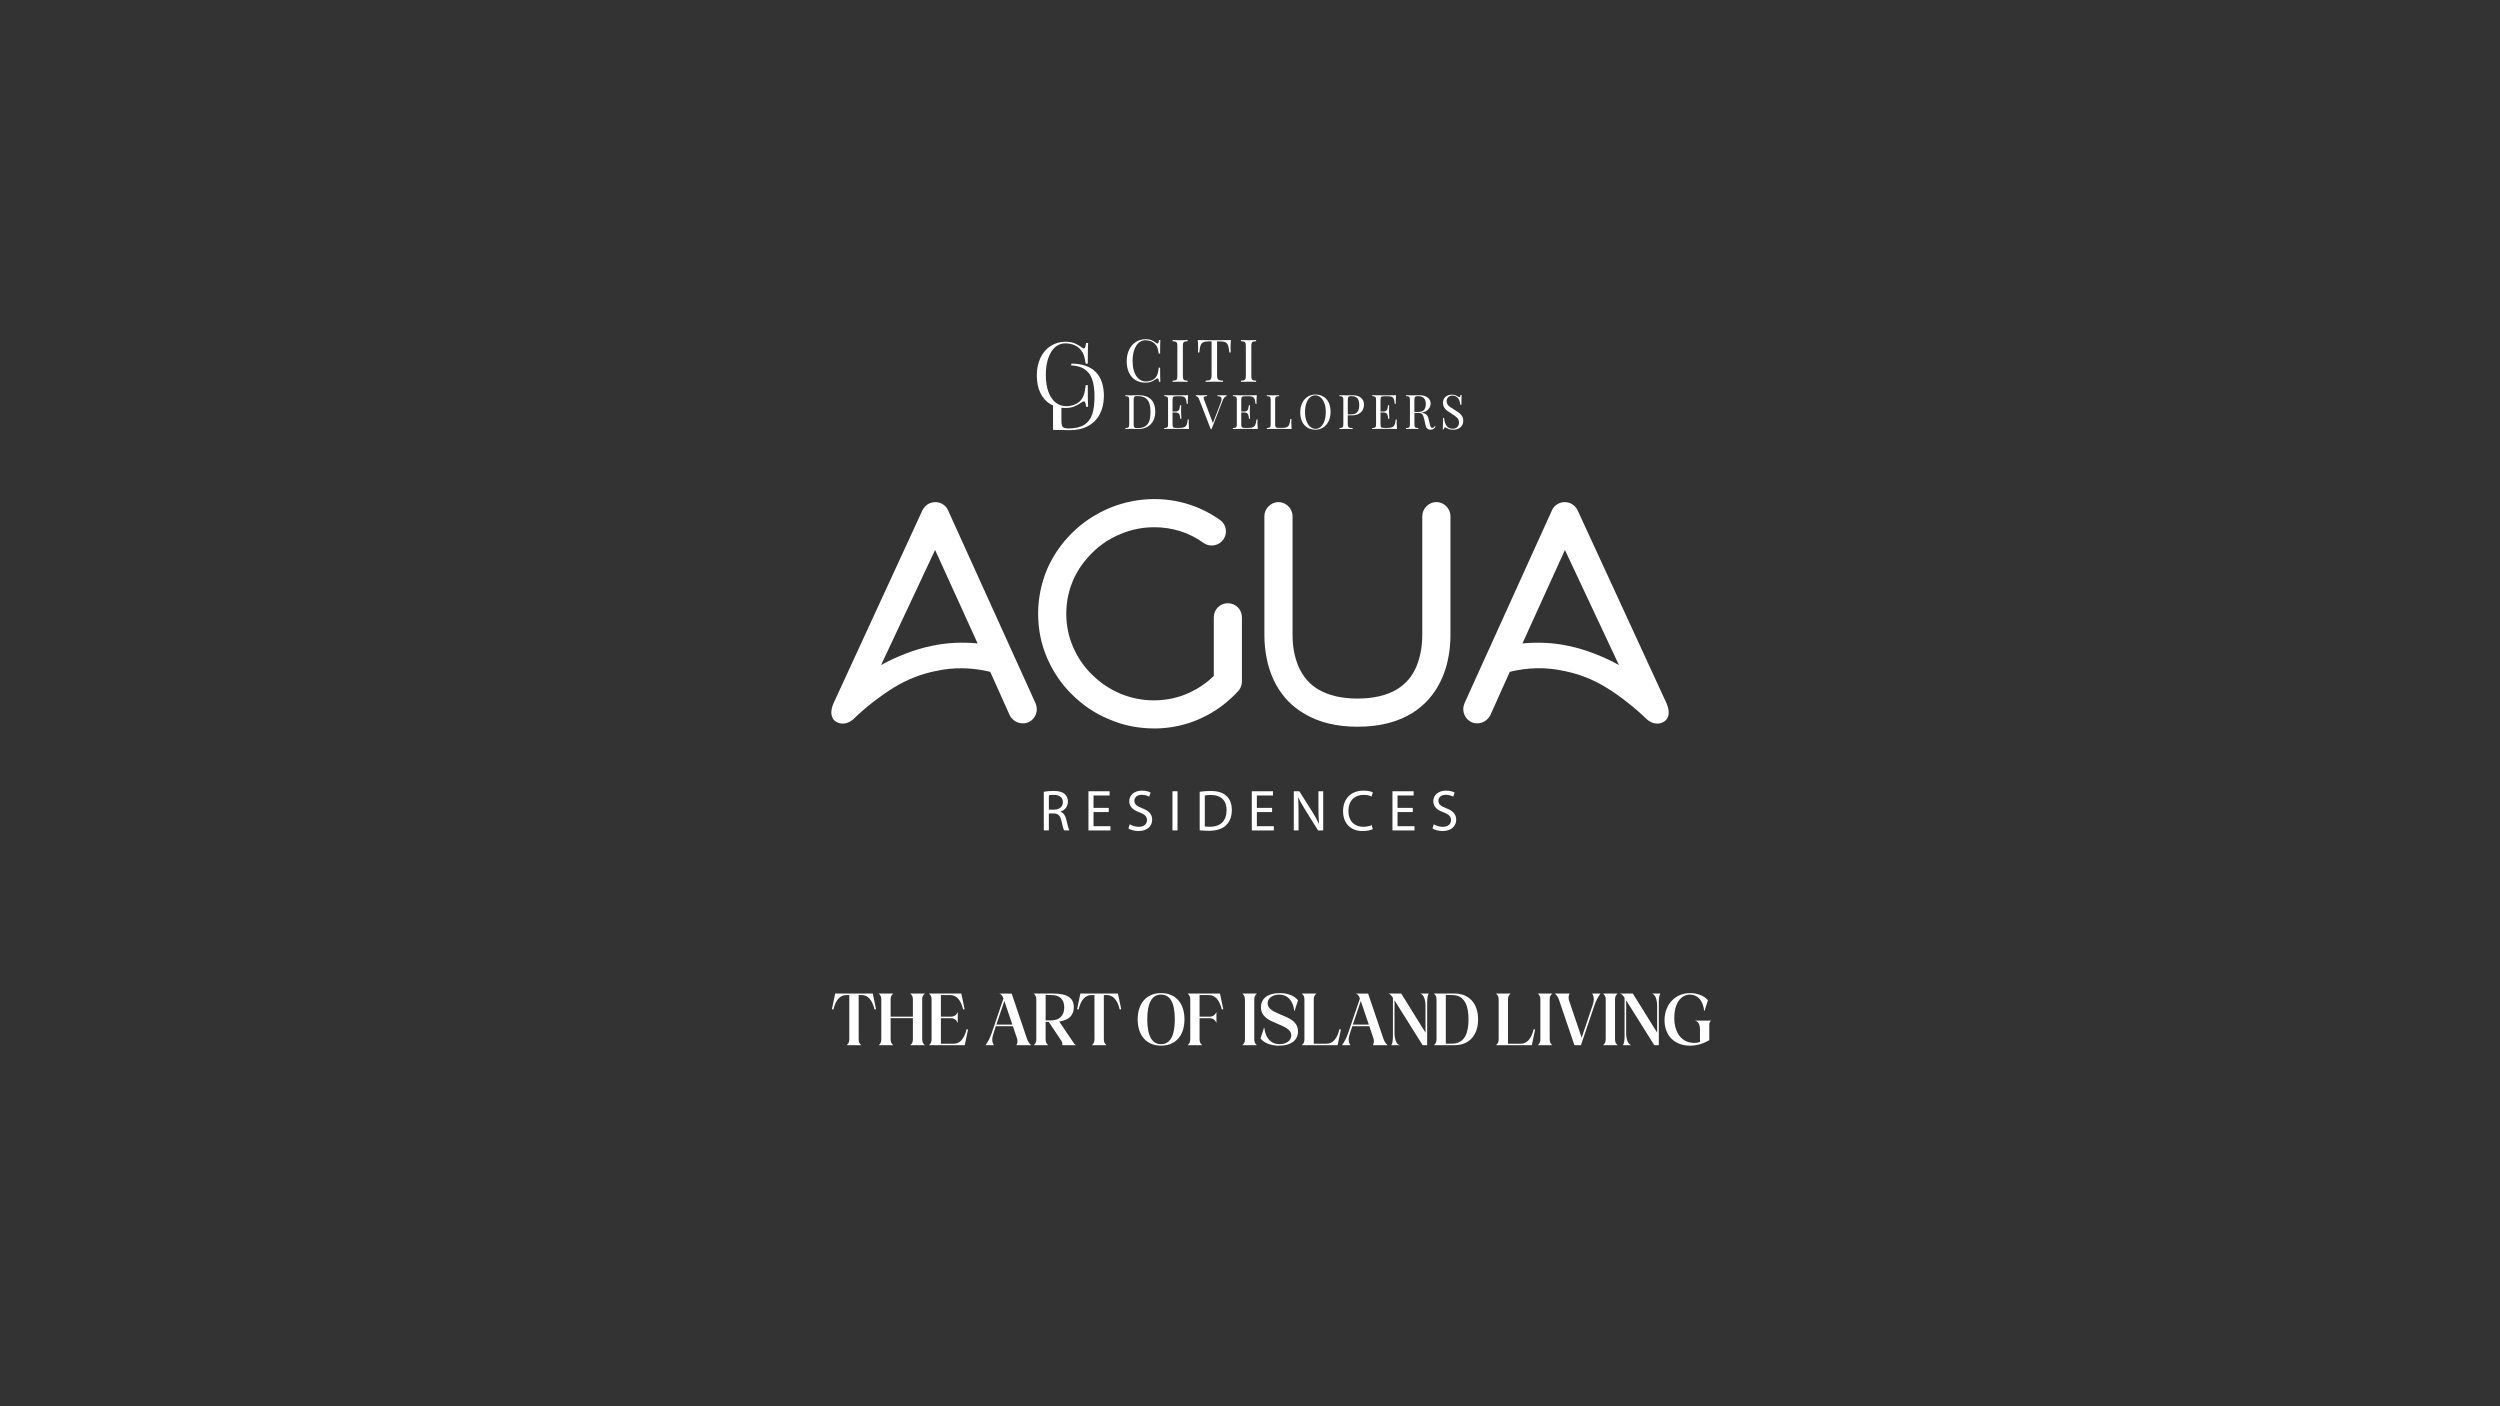 <?xml version="1.0" encoding="UTF-8"?>
<svg id="Layer_1" xmlns="http://www.w3.org/2000/svg" version="1.1" viewBox="0 0 1152 648">
  <rect x="0" y="0" width="1152" height="648" fill="#333333" stroke="none"/>
  <!-- Generator: Adobe Illustrator 30.0.0, SVG Export Plug-In . SVG Version: 2.1.1 Build 123)  -->
  <defs>
    <style>
      .st0 {
        fill: #fff;
      }
    </style>
  </defs>
  <g>
    <path class="st0" d="M402.17,457.83l1.51,7.22-.69.13c-1.08-4.44-3.07-6.66-6-6.66h-1.32v20.36c0,1.24.32,1.98,1.16,2.7v.05h-6.64v-.05c.82-.71,1.16-1.45,1.16-2.7v-20.36h-1.32c-2.94,0-4.92,2.22-6,6.66l-.69-.13,1.51-7.22h17.32Z"/>
    <path class="st0" d="M404.95,457.88v-.05h6.61v.05c-.82.71-1.16,1.45-1.16,2.67v7.93h10.26v-7.93c0-1.22-.34-1.96-1.16-2.67v-.05h6.61v.05c-.82.71-1.16,1.45-1.16,2.67v18.33c0,1.24.34,1.98,1.16,2.7v.05h-6.61v-.05c.82-.71,1.16-1.45,1.16-2.7v-9.71h-10.26v9.71c0,1.24.34,1.98,1.16,2.7v.05h-6.61v-.05c.82-.71,1.16-1.45,1.16-2.7v-18.33c0-1.22-.34-1.96-1.16-2.67Z"/>
    <path class="st0" d="M429.28,460.55c0-1.22-.34-1.96-1.16-2.67v-.05h14.86l1.51,7.22-.66.13c-1.11-4.44-3.07-6.66-6-6.66h-4.26v9.97h4.47c1.61,0,2.72-.74,3.25-2.14h.05v4.97h-.05c-.53-1.4-1.64-2.14-3.25-2.14h-4.47v11.77h5.84c2.94,0,4.89-2.22,6-6.69l.66.16-1.51,7.22h-16.45v-.05c.82-.71,1.16-1.45,1.16-2.7v-18.33Z"/>
    <path class="st0" d="M458.9,472.85l-1.08,3.31c-.63,1.9-.98,3.73.16,5.42v.05h-3.81v-.05c1.19-1.69,1.98-3.12,2.86-5.71l5.37-15.79c-.4-.95-.79-1.9-1.88-2.19v-.05h5.66l7.03,20.76c.32.93.93,2.14,1.9,2.99v.05h-6.74v-.05c.45-.53.63-2.06.32-2.96l-1.96-5.76h-7.83ZM459.14,472.13h7.35l-3.68-10.87-3.68,10.87Z"/>
    <path class="st0" d="M476.38,457.88v-.05h9.04c6.35,0,9.39,2.04,9.39,6.29,0,3.75-2.35,6.03-6.72,6.61l6.82,10.08c.32.45.56.69.87.77v.05h-6.32v-.05c.21-.71-.05-1.48-.5-2.14l-5.69-8.54h-1.45v8.01c0,1.22.34,1.98,1.16,2.67v.05h-6.61v-.05c.82-.71,1.16-1.45,1.16-2.7v-18.33c0-1.22-.34-1.96-1.16-2.67ZM481.83,470.2h2.49c3.86,0,6.08-2.19,6.08-5.98s-2.14-5.71-6.08-5.71h-2.49v11.69Z"/>
    <path class="st0" d="M515.15,457.83l1.51,7.22-.69.13c-1.08-4.44-3.07-6.66-6-6.66h-1.32v20.36c0,1.24.32,1.98,1.16,2.7v.05h-6.64v-.05c.82-.71,1.16-1.45,1.16-2.7v-20.36h-1.32c-2.94,0-4.92,2.22-6,6.66l-.69-.13,1.51-7.22h17.32Z"/>
    <path class="st0" d="M535.01,457.62c6.69,0,10.79,4.6,10.79,12.11s-4.12,12.11-10.79,12.11-10.76-4.68-10.76-12.11,4.1-12.11,10.76-12.11ZM535.01,481.15c4.2,0,6.35-3.83,6.35-11.42s-2.14-11.42-6.35-11.42-6.35,3.86-6.35,11.42,2.19,11.42,6.35,11.42Z"/>
    <path class="st0" d="M548.47,460.55c0-1.22-.34-1.96-1.16-2.67v-.05h14.86l1.51,7.22-.66.13c-1.11-4.44-3.07-6.66-6-6.66h-4.26v9.97h4.47c1.61,0,2.72-.74,3.25-2.14h.05v4.97h-.05c-.53-1.4-1.64-2.14-3.25-2.14h-4.47v9.71c0,1.24.34,1.98,1.16,2.7v.05h-6.61v-.05c.82-.71,1.16-1.45,1.16-2.7v-18.33Z"/>
    <path class="st0" d="M572.51,457.88v-.05h6.61v.05c-.82.71-1.16,1.45-1.16,2.67v18.33c0,1.24.34,1.98,1.16,2.7v.05h-6.61v-.05c.82-.71,1.16-1.45,1.16-2.7v-18.33c0-1.22-.34-1.96-1.16-2.67Z"/>
    <path class="st0" d="M589.67,457.62c3.73,0,6.82,1.22,8.46,3.33l-1.59,4.87h-.16c-.5-4.76-3.07-7.51-6.93-7.51-3.09,0-5.32,1.69-5.32,3.99,0,2.8,3.17,4.05,7.11,5.69,3.04,1.27,6.88,2.91,6.88,7.3,0,4.07-3.28,6.56-8.73,6.56-3.78,0-6.88-1.22-8.54-3.33l1.59-4.87h.16c.53,4.76,3.12,7.51,7.03,7.51,3.15,0,5.39-1.69,5.39-4.02,0-2.8-3.17-4.05-6.95-5.63-3.2-1.32-7.03-2.99-7.03-7.38,0-4.05,3.25-6.5,8.62-6.5Z"/>
    <path class="st0" d="M599.93,457.88v-.05h6.61v.05c-.82.71-1.16,1.45-1.16,2.67v20.39h5.84c2.94,0,4.89-2.22,6-6.69l.66.16-1.51,7.22h-16.45v-.05c.82-.71,1.16-1.45,1.16-2.7v-18.33c0-1.22-.34-1.96-1.16-2.67Z"/>
    <path class="st0" d="M623.15,472.85l-1.08,3.31c-.63,1.9-.98,3.73.16,5.42v.05h-3.81v-.05c1.19-1.69,1.98-3.12,2.86-5.71l5.37-15.79c-.4-.95-.79-1.9-1.88-2.19v-.05h5.66l7.03,20.76c.32.93.93,2.14,1.9,2.99v.05h-6.74v-.05c.45-.53.63-2.06.32-2.96l-1.96-5.76h-7.83ZM623.39,472.13h7.35l-3.68-10.87-3.68,10.87Z"/>
    <path class="st0" d="M639.89,457.88v-.05h5.79l11.19,18.01v-12.35c0-3.01-.93-5.26-2.3-5.61v-.05h3.81v.05c-.42.34-.74,1.98-.74,4.02v19.73h-2.09l-12.96-20.68v15.02c0,3.01.92,5.26,2.33,5.61v.05h-3.83v-.05c.45-.37.77-1.98.77-4.02v-17.77c-.71-1.03-1.14-1.69-1.96-1.9Z"/>
    <path class="st0" d="M660.79,457.88v-.05h9.49c6.66,0,10.82,4.55,10.82,11.9s-4.18,11.9-10.82,11.9h-9.49v-.05c.82-.71,1.16-1.45,1.16-2.7v-18.33c0-1.22-.34-1.96-1.16-2.67ZM666.23,480.94l2.86-.03c6.29,0,7.59-5.69,7.59-11.19s-1.3-11.21-7.59-11.21h-2.86v22.42Z"/>
    <path class="st0" d="M689.43,457.88v-.05h6.61v.05c-.82.71-1.16,1.45-1.16,2.67v20.39h5.84c2.94,0,4.89-2.22,6-6.69l.66.16-1.51,7.22h-16.45v-.05c.82-.71,1.16-1.45,1.16-2.7v-18.33c0-1.22-.34-1.96-1.16-2.67Z"/>
    <path class="st0" d="M708.65,457.88v-.05h6.61v.05c-.82.71-1.16,1.45-1.16,2.67v18.33c0,1.24.34,1.98,1.16,2.7v.05h-6.61v-.05c.82-.71,1.16-1.45,1.16-2.7v-18.33c0-1.22-.34-1.96-1.16-2.67Z"/>
    <path class="st0" d="M718.44,460.84c-.29-.9-.92-2.14-1.9-2.96v-.05h6.74v.05c-.45.53-.61,2.06-.32,2.96l5.87,17.32,5.02-14.86c.63-1.9.95-3.75-.16-5.42v-.05h3.78v.05c-1.19,1.67-1.98,3.12-2.86,5.71l-6.11,18.03h-3.01l-7.06-20.78Z"/>
    <path class="st0" d="M738.75,457.88v-.05h6.61v.05c-.82.71-1.16,1.45-1.16,2.67v18.33c0,1.24.34,1.98,1.16,2.7v.05h-6.61v-.05c.82-.71,1.16-1.45,1.16-2.7v-18.33c0-1.22-.34-1.96-1.16-2.67Z"/>
    <path class="st0" d="M746.63,457.88v-.05h5.79l11.19,18.01v-12.35c0-3.01-.93-5.26-2.3-5.61v-.05h3.81v.05c-.42.34-.74,1.98-.74,4.02v19.73h-2.09l-12.96-20.68v15.02c0,3.01.92,5.26,2.33,5.61v.05h-3.83v-.05c.45-.37.77-1.98.77-4.02v-17.77c-.71-1.03-1.14-1.69-1.96-1.9Z"/>
    <path class="st0" d="M778.81,457.62c3.38,0,6.51,1.24,8.22,3.33l-1.59,4.87h-.16c-.5-4.68-2.96-7.51-6.5-7.51-4.39,0-7.27,4.28-7.27,10.68,0,6.72,3.23,11.58,9.25,11.58.93,0,1.72-.13,2.59-.45v-5.5c0-2.46-.66-3.94-2.27-4.28v-.05h7.33v.05c-.53.45-.77,1.08-.77,2.09v6.88c-3.23,1.88-6.16,2.54-8.83,2.54-7.3,0-11.79-4.76-11.79-11.71,0-7.3,4.92-12.51,11.79-12.51Z"/>
  </g>
  <g>
    <path class="st0" d="M473.95,332.8c-2.98,1.3-6.87.26-8.69-3.24l-8.95-19.97c-8.43-2.07-16.86-2.21-25.03-.39-6.61,1.3-13.1,3.76-19.46,7.65-6.48,4.02-13.23,9.34-18.16,14.14-2.46,2.46-5.71,3.24-8.43,1.56-2.85-1.82-2.46-5.45-1.17-8.43l40.99-88.98c1.17-2.33,3.37-3.76,5.97-3.76s4.93,1.56,5.84,3.76l40.34,88.98c1.43,3.37,0,7.13-3.24,8.69M430.89,253.42l-24.9,53.05c6.87-3.89,15.95-7.39,23.22-8.82,7-1.56,14.14-1.82,21.27-1.17l-19.59-43.06Z"/>
    <path class="st0" d="M531.67,335.66c-7.26,0-14.27-1.43-20.75-4.28-6.35-2.59-12.06-6.48-16.99-11.41-4.93-4.8-8.69-10.51-11.41-16.73-2.85-6.61-4.15-13.49-4.15-20.49s1.43-14.01,4.15-20.49c2.72-6.22,6.62-11.93,11.54-16.73,4.93-4.93,10.77-8.69,17.12-11.41,6.62-2.72,13.62-4.15,20.75-4.15,11.03,0,21.4,3.37,30.22,9.6,2.98,2.08,3.63,6.1,1.56,9.08-2.08,2.85-6.1,3.63-9.08,1.56-6.62-4.8-14.4-7.26-22.7-7.26-5.45,0-10.77,1.04-15.82,3.24-4.8,1.95-9.21,4.93-12.84,8.56-3.76,3.76-6.74,7.91-8.82,12.71-2.07,4.93-3.11,9.99-3.11,15.31s1.04,10.51,3.11,15.31c2.08,4.8,4.93,9.08,8.69,12.71,7.65,7.65,17.77,11.93,28.54,11.93,5.71,0,11.28-1.17,16.34-3.5,4.15-1.94,8.04-4.54,11.29-7.78v-26.98c0-3.63,2.85-6.49,6.48-6.49s6.48,2.85,6.48,6.49v29.7c0,1.56-.65,3.11-1.69,4.28-4.93,5.32-10.64,9.6-17.25,12.58-6.74,3.11-14.14,4.67-21.66,4.67"/>
    <path class="st0" d="M625.57,334.88c-9.47,0-17.64-1.94-24.26-5.84-5.71-3.24-10.12-7.78-13.36-13.62-5.32-9.86-5.32-20.1-5.32-23.48v-54.09c0-3.5,2.98-6.49,6.48-6.49s6.49,2.98,6.49,6.49v54.09c0,2.59,0,10.38,3.76,17.25,2.07,3.76,4.8,6.62,8.43,8.69,4.54,2.59,10.51,4.02,17.77,4.02s13.23-1.43,17.77-4.02c3.5-2.07,6.36-4.93,8.3-8.56,3.76-7,3.76-14.79,3.76-17.38v-54.09c0-3.5,2.98-6.49,6.49-6.49s6.49,2.98,6.49,6.49v54.09c0,3.37,0,13.75-5.32,23.48-4.8,8.95-15.18,19.46-37.48,19.46"/>
    <path class="st0" d="M674.81,324.11l40.34-88.98c.91-2.21,3.37-3.76,5.84-3.76,2.59,0,4.8,1.43,5.97,3.76l40.99,88.98c1.3,2.98,1.68,6.62-1.17,8.43-2.72,1.69-5.97.91-8.43-1.56-4.93-4.8-11.67-10.12-18.16-14.14-6.35-3.89-12.84-6.36-19.45-7.65-8.17-1.82-16.6-1.69-25.03.39l-8.95,19.97c-1.82,3.5-5.71,4.54-8.69,3.24-3.24-1.56-4.67-5.32-3.24-8.69M701.53,296.49c7.13-.65,14.27-.39,21.27,1.17,7.27,1.43,16.34,4.93,23.22,8.82l-24.9-53.05-19.59,43.06Z"/>
    <g>
      <path class="st0" d="M669.08,181.86c-1.18,0-2.16.33-2.95.98-.79.65-1.19,1.6-1.19,2.83,0,.78.17,1.45.51,2.04.34.58.77,1.07,1.31,1.48.53.41,1.24.88,2.1,1.41,1.19.72,2.06,1.36,2.61,1.94.55.57.83,1.27.83,2.09,0,.97-.28,1.7-.83,2.19-.56.49-1.23.74-2.03.74-1.3,0-2.28-.46-2.9-1.38-.63-.93-1-2.13-1.1-3.61h-.5c0,2.72-.03,4.48-.09,5.29h.51c.05-.34.1-.58.17-.74.07-.15.18-.23.31-.23.18,0,.42.11.75.31.41.25.84.45,1.29.6.45.15,1.02.22,1.73.22,1.35,0,2.46-.36,3.34-1.09.88-.73,1.32-1.75,1.32-3.09,0-.74-.16-1.4-.48-1.96-.33-.56-.75-1.05-1.29-1.49-.54-.43-1.26-.93-2.19-1.5l-.64-.4c-.73-.45-1.3-.83-1.69-1.12-.4-.29-.72-.64-.98-1.06-.26-.41-.39-.9-.39-1.45,0-.75.25-1.36.75-1.84.5-.48,1.15-.72,1.94-.72,1.13,0,1.99.41,2.59,1.22.59.82.93,1.81,1.02,3.01h.51c0-2.14.04-3.64.11-4.49h-.51c-.04.33-.1.58-.18.74-.07.15-.17.23-.31.23-.18,0-.43-.11-.75-.31-.39-.26-.78-.46-1.15-.6-.37-.14-.88-.21-1.53-.21"/>
      <path class="st0" d="M567.22,156.7c-1.51.05-4.05.08-7.64.08s-6.16-.03-7.67-.08c.13,1.29.19,2.45.19,3.48,0,.91-.03,1.65-.08,2.23h.62c.15-1.4.33-2.44.54-3.12.22-.68.6-1.18,1.15-1.49.54-.32,1.38-.48,2.5-.48h1.47v15.48c0,.76-.07,1.32-.22,1.66-.14.35-.4.59-.76.71-.37.12-.95.21-1.77.24v.54c.87-.05,2.21-.08,4.02-.08s3.06.03,4,.08v-.54c-.82-.03-1.41-.12-1.77-.24-.36-.13-.62-.37-.76-.71-.15-.34-.22-.9-.22-1.66v-15.48h1.47c1.12,0,1.96.16,2.5.48.54.32.92.81,1.14,1.49.22.68.4,1.72.55,3.12h.62c-.06-.58-.08-1.32-.08-2.23,0-1.03.07-2.19.19-3.48"/>
      <path class="st0" d="M578.81,156.7c-.85.05-2,.08-3.45.08-1.56,0-2.72-.03-3.48-.08v.54c.65.04,1.13.11,1.43.22.3.11.5.32.61.63.11.31.16.8.16,1.5v13.49c0,.69-.05,1.19-.16,1.49-.11.31-.31.52-.61.63-.3.11-.78.18-1.43.22v.54c.76-.05,1.92-.08,3.48-.08,1.47,0,2.62.03,3.45.08v-.54c-.65-.03-1.13-.11-1.43-.22-.3-.11-.5-.32-.61-.63-.11-.31-.16-.8-.16-1.49v-13.49c0-.69.05-1.19.16-1.5.11-.31.31-.52.61-.63.3-.11.78-.18,1.43-.22v-.54Z"/>
      <path class="st0" d="M579.42,194.87c0-.66.02-1.19.06-1.58h-.5c-.1,1.04-.27,1.83-.49,2.37-.22.53-.57.92-1.05,1.16-.47.24-1.17.36-2.07.36h-1.61c-.53,0-.92-.04-1.16-.12-.24-.08-.41-.24-.5-.5-.09-.25-.13-.65-.13-1.21v-5.28h1.45c.58,0,1.04.15,1.37.46.33.31.54.77.61,1.38.07.61.12.96.13,1.07h.51c-.09-1.33-.13-2.38-.13-3.13v-1.05c0-.77.02-1.46.06-2.07h-.51l-.06.44c-.06.5-.14.91-.23,1.24-.1.33-.29.62-.56.86-.28.24-.68.36-1.19.36h-1.45v-5.2c0-.55.04-.96.13-1.2.09-.25.25-.42.5-.5.24-.08.63-.12,1.16-.12h1.83c.78,0,1.36.1,1.73.32.38.21.66.55.82,1.01.16.46.29,1.17.39,2.13h.51c-.04-.34-.06-.8-.06-1.36,0-.77.05-1.63.15-2.6-.91.05-2.44.07-4.6.07-2.82,0-4.94-.02-6.39-.07v.44c.53.03.91.09,1.16.18.24.09.41.26.49.51.09.25.13.65.13,1.2v10.91c0,.56-.04.96-.13,1.21-.09.25-.26.42-.49.51-.25.09-.63.15-1.16.17v.44c1.44-.04,3.57-.07,6.39-.07,2.36,0,4.04.03,5.04.07-.1-1.04-.15-1.98-.15-2.82"/>
      <path class="st0" d="M589.37,182.11c-.69.05-1.62.06-2.79.06-1.27,0-2.21-.01-2.82-.06v.44c.53.03.92.09,1.15.17.24.09.41.26.49.51.09.25.13.65.13,1.21v10.91c0,.56-.05.96-.13,1.21-.09.24-.25.42-.49.5-.24.09-.63.14-1.15.18v.44c1.44-.05,3.56-.06,6.38-.06,2.36,0,4.05.01,5.04.06-.1-1.04-.15-1.98-.15-2.82,0-.75.02-1.35.07-1.8h-.51c-.11,1.09-.27,1.92-.48,2.49-.22.57-.57.99-1.05,1.24-.48.25-1.17.38-2.08.38h-1.61c-.53,0-.92-.04-1.15-.12-.24-.08-.41-.24-.49-.49-.09-.25-.14-.65-.14-1.21v-10.91c0-.56.04-.96.14-1.21.09-.25.25-.42.49-.51.24-.09.63-.14,1.15-.17v-.44Z"/>
      <path class="st0" d="M612.25,185.48c-.58-1.19-1.39-2.11-2.44-2.73-1.05-.63-2.26-.95-3.66-.95s-2.56.34-3.62,1.03c-1.07.69-1.89,1.66-2.49,2.9-.59,1.26-.89,2.69-.89,4.3s.29,3.07.87,4.27c.58,1.2,1.4,2.1,2.44,2.74,1.06.63,2.28.95,3.67.95s2.56-.35,3.62-1.03c1.07-.69,1.9-1.66,2.49-2.91.59-1.24.89-2.67.89-4.29s-.29-3.08-.87-4.28M610.34,193.88c-.39,1.18-.94,2.09-1.65,2.74-.71.66-1.54.98-2.47.98s-1.74-.31-2.47-.95c-.74-.63-1.31-1.53-1.75-2.69-.43-1.16-.65-2.5-.65-4.03s.19-2.85.58-4.03c.39-1.17.94-2.08,1.65-2.73.71-.66,1.54-.99,2.48-.99s1.73.32,2.46.94c.74.63,1.32,1.53,1.75,2.69.43,1.16.65,2.5.65,4.03s-.2,2.85-.58,4.03"/>
      <path class="st0" d="M627.17,183.31c-.91-.79-2.22-1.18-3.93-1.18-.36,0-.67,0-.96.02l-2.37.02c-1.17,0-2.06-.02-2.68-.06v.44c.52.03.91.09,1.15.18.24.08.41.26.49.51.09.24.14.65.14,1.21v10.91c0,.57-.04.96-.14,1.21-.09.25-.25.42-.49.51-.24.09-.63.15-1.15.18v.45c.62-.05,1.55-.07,2.81-.07,1.4,0,2.48.02,3.24.07v-.45c-.66-.03-1.14-.09-1.43-.18-.29-.08-.5-.25-.62-.51-.12-.25-.18-.64-.18-1.21v-3.96h1.7c1.42,0,2.56-.24,3.42-.74.86-.5,1.47-1.12,1.83-1.86.35-.74.53-1.51.53-2.32,0-1.33-.45-2.38-1.37-3.16M625.52,189.8c-.55.77-1.55,1.15-2.98,1.15h-1.48v-6.51c0-.52.04-.93.13-1.19.09-.27.24-.46.48-.56.22-.1.57-.15,1.02-.15,1.3,0,2.24.34,2.8,1.01.57.68.85,1.73.85,3.14,0,1.29-.27,2.32-.82,3.1"/>
      <path class="st0" d="M643.58,194.87c0-.66.02-1.19.06-1.58h-.5c-.1,1.04-.27,1.83-.49,2.37-.22.53-.57.92-1.05,1.16-.47.24-1.17.36-2.07.36h-1.61c-.53,0-.92-.04-1.16-.12-.24-.08-.41-.24-.5-.5-.09-.25-.13-.65-.13-1.21v-5.28h1.45c.58,0,1.04.15,1.37.46.33.31.53.77.61,1.38.07.61.12.96.13,1.07h.5c-.09-1.33-.13-2.38-.13-3.13v-1.05c0-.77.02-1.46.07-2.07h-.51l-.06.44c-.06.5-.14.91-.23,1.24-.09.33-.28.62-.56.86-.28.24-.68.36-1.19.36h-1.45v-5.2c0-.55.04-.96.13-1.2.09-.25.25-.42.5-.5.24-.08.62-.12,1.16-.12h1.82c.78,0,1.36.1,1.74.32.38.21.66.55.82,1.01.16.46.29,1.17.39,2.13h.51c-.04-.34-.06-.8-.06-1.36,0-.77.05-1.63.15-2.6-.91.05-2.44.07-4.6.07-2.81,0-4.94-.02-6.38-.07v.44c.53.03.91.09,1.15.18.24.09.41.26.5.51.09.25.13.65.13,1.2v10.91c0,.56-.05.96-.13,1.21-.08.25-.25.42-.5.51-.24.09-.62.15-1.15.17v.44c1.44-.04,3.57-.07,6.38-.07,2.36,0,4.04.03,5.04.07-.1-1.04-.15-1.98-.15-2.82"/>
      <path class="st0" d="M661.18,196.34c-.21.3-.41.51-.58.64-.17.13-.38.2-.63.2-.28,0-.5-.13-.66-.4-.16-.26-.31-.73-.46-1.4l-.55-2.25c-.2-.92-.53-1.6-.97-2.03-.44-.42-1.14-.71-2.11-.87l-.26-.05c1.03-.16,1.86-.48,2.5-.94.64-.46,1.09-.98,1.37-1.56.26-.59.41-1.16.41-1.73,0-1.13-.46-2.05-1.38-2.76-.92-.72-2.23-1.07-3.93-1.07-.35,0-.67,0-.94.02l-2.38.02c-1.17,0-2.07-.02-2.69-.05v.43c.53.03.91.09,1.16.17.24.08.41.25.49.51.09.26.13.66.13,1.21v10.92c0,.56-.04.96-.13,1.21-.09.25-.25.42-.49.51-.25.09-.63.14-1.16.17v.45c.62-.05,1.56-.07,2.82-.07,1.19,0,2.12.02,2.8.07v-.45c-.53-.03-.91-.08-1.16-.17-.24-.08-.41-.25-.49-.51-.09-.25-.13-.65-.13-1.21v-5.06h2.09c.55,0,.99.12,1.29.37.31.25.54.58.69,1,.15.41.32,1,.5,1.76l.48,2.2c.19.88.48,1.5.87,1.85.39.35.88.53,1.48.53.56,0,1.01-.12,1.34-.34.34-.22.68-.58,1.01-1.08l-.33-.24ZM653.22,189.85h-1.48v-5.42c0-.52.04-.92.13-1.18.08-.27.24-.45.47-.55.23-.1.56-.15,1.02-.15,1.29,0,2.22.31,2.79.92.57.62.86,1.53.86,2.72s-.27,2.04-.82,2.69c-.54.65-1.53.97-2.99.97"/>
      <path class="st0" d="M508.66,182.55c0,3.15-.62,5.91-1.86,8.27-1.24,2.37-3.04,4.2-5.39,5.47-2.36,1.29-5.17,1.93-8.43,1.93l-2.51-.04c-1.62-.06-2.8-.08-3.55-.08-.6,0-1.16,0-1.68,0v-11.24c-.43-.19-.85-.4-1.24-.64-1.98-1.19-3.51-2.91-4.6-5.16-1.1-2.25-1.64-4.94-1.64-8.07s.56-5.74,1.68-8.09c1.12-2.35,2.68-4.18,4.69-5.47,2-1.3,4.28-1.96,6.82-1.96,1.66,0,3.07.24,4.23.71,1.16.47,2.29,1.14,3.4,1.99.3.25.57.37.79.37.55,0,.91-.83,1.08-2.48h.95c-.11,1.79-.16,4.97-.16,9.53h-.95c-.31-1.79-.59-3.09-.83-3.88-.25-.79-.66-1.54-1.25-2.26-.83-1.07-1.89-1.89-3.17-2.42-1.29-.54-2.68-.81-4.17-.81-1.8,0-3.37.6-4.71,1.78-1.34,1.19-2.39,2.88-3.13,5.08-.75,2.2-1.12,4.78-1.12,7.73s.4,5.6,1.2,7.76c.8,2.16,1.92,3.8,3.34,4.92,1.43,1.12,3.03,1.68,4.83,1.68,1.38,0,2.72-.26,4.02-.79,1.3-.52,2.32-1.31,3.07-2.36.56-.78.96-1.61,1.21-2.49.25-.89.48-2.24.71-4.07h.95c0,4.76.05,8.08.16,9.96h-.95c-.09-.89-.2-1.52-.36-1.89-.15-.38-.37-.56-.64-.56-.22,0-.51.11-.87.33-1.24.88-2.44,1.56-3.57,2.02-1.13.46-2.5.68-4.1.68-.62,0-1.23-.04-1.81-.1v5.81c0,1.04.09,1.82.26,2.35.18.52.48.88.93,1.07.45.2,1.13.31,2.06.31,3.06,0,5.47-.55,7.24-1.67,1.76-1.11,2.99-2.74,3.7-4.87.71-2.14,1.06-4.87,1.06-8.19s-.39-6.02-1.17-8.12c-.78-2.1-2.04-3.66-3.79-4.7-1.51-.89-3.47-1.4-5.88-1.53l.23-.81c4.94.06,8.65,1.33,11.13,3.83,2.54,2.56,3.81,6.27,3.81,11.15"/>
      <path class="st0" d="M527.84,156.32c-1.67,0-3.16.43-4.48,1.28-1.31.85-2.34,2.05-3.07,3.59-.74,1.54-1.1,3.31-1.1,5.3s.36,3.81,1.07,5.29c.72,1.48,1.72,2.61,3.02,3.39,1.3.78,2.81,1.17,4.53,1.17,1.05,0,1.94-.15,2.69-.45.74-.3,1.52-.74,2.34-1.32.24-.15.43-.22.57-.22.18,0,.32.12.42.36.1.24.18.66.23,1.24h.63c-.07-1.23-.11-3.4-.11-6.53h-.63c-.14,1.2-.3,2.09-.46,2.66-.16.58-.42,1.12-.79,1.64-.49.68-1.16,1.2-2.01,1.55-.85.34-1.73.52-2.63.52-1.18,0-2.24-.37-3.17-1.1-.93-.73-1.66-1.8-2.19-3.22-.53-1.41-.79-3.11-.79-5.09s.25-3.63.73-5.07c.49-1.45,1.18-2.56,2.05-3.34.88-.77,1.91-1.17,3.09-1.17.98,0,1.89.18,2.74.53.84.35,1.53.88,2.07,1.59.38.47.66.97.82,1.48.16.52.35,1.36.54,2.54h.63c0-3,.04-5.08.11-6.26h-.63c-.11,1.09-.34,1.63-.7,1.63-.15,0-.32-.08-.52-.25-.73-.56-1.47-.99-2.23-1.3-.76-.31-1.69-.46-2.77-.46"/>
      <path class="st0" d="M547.26,156.7c-.85.05-2,.08-3.45.08-1.56,0-2.72-.03-3.48-.08v.54c.65.04,1.13.11,1.43.22.3.11.5.32.61.63.11.31.16.8.16,1.5v13.49c0,.69-.05,1.19-.16,1.49-.11.31-.31.52-.61.63-.3.11-.78.18-1.43.22v.54c.76-.05,1.92-.08,3.48-.08,1.47,0,2.62.03,3.45.08v-.54c-.65-.03-1.13-.11-1.43-.22-.3-.11-.5-.32-.61-.63-.11-.31-.16-.8-.16-1.49v-13.49c0-.69.05-1.19.16-1.5.11-.31.31-.52.61-.63.3-.11.78-.18,1.43-.22v-.54Z"/>
      <path class="st0" d="M530.4,184.05c-1.29-1.29-3.23-1.94-5.83-1.94-.34,0-1,.01-2,.03l-1.87.03c-.91,0-1.62-.03-2.14-.06v.44c.53.03.92.08,1.16.17.24.09.41.25.49.51.09.24.13.65.13,1.21v10.92c0,.56-.04.96-.13,1.2-.08.26-.26.42-.49.51-.24.09-.63.14-1.16.17v.45c.62-.05,1.53-.07,2.74-.07.37,0,.98.01,1.8.05l1.28.03c1.65,0,3.08-.33,4.28-.99,1.19-.66,2.1-1.59,2.74-2.78.63-1.2.95-2.61.95-4.21,0-2.48-.65-4.37-1.94-5.67M529.61,193.97c-.36,1.08-.99,1.9-1.89,2.48-.9.56-2.12.84-3.67.84-.47,0-.82-.05-1.05-.16-.23-.1-.39-.28-.48-.55-.08-.26-.13-.66-.13-1.19v-11c0-.53.05-.93.13-1.19.08-.26.24-.45.48-.55.22-.1.57-.15,1.02-.15,1.5,0,2.71.27,3.6.79.89.53,1.52,1.33,1.93,2.39.39,1.07.59,2.45.59,4.13s-.18,3.07-.54,4.16"/>
      <path class="st0" d="M547.75,194.87c0-.66.02-1.19.07-1.58h-.51c-.1,1.04-.27,1.83-.48,2.37-.22.53-.57.92-1.05,1.16-.48.24-1.17.36-2.08.36h-1.61c-.53,0-.92-.04-1.16-.12-.24-.08-.41-.24-.5-.5-.09-.25-.13-.65-.13-1.21v-5.28h1.45c.59,0,1.05.15,1.38.46.33.31.53.77.6,1.38.07.61.12.96.13,1.07h.51c-.09-1.33-.13-2.38-.13-3.13v-1.05c0-.77.02-1.46.06-2.07h-.51l-.06.44c-.06.5-.14.91-.23,1.24-.1.33-.29.62-.56.86-.28.24-.68.36-1.19.36h-1.45v-5.2c0-.55.04-.96.13-1.2.09-.25.25-.42.5-.5.24-.08.63-.12,1.16-.12h1.82c.78,0,1.36.1,1.74.32.38.21.65.55.81,1.01.16.46.29,1.17.39,2.13h.51c-.04-.34-.06-.8-.06-1.36,0-.77.05-1.63.15-2.6-.91.05-2.44.07-4.6.07-2.82,0-4.94-.02-6.38-.07v.44c.53.03.91.09,1.15.18.24.09.41.26.49.51.09.25.13.65.13,1.2v10.91c0,.56-.04.96-.13,1.21-.09.25-.26.42-.49.51-.25.09-.63.15-1.15.17v.44c1.44-.04,3.56-.07,6.38-.07,2.36,0,4.04.03,5.04.07-.1-1.04-.15-1.98-.15-2.82"/>
      <path class="st0" d="M563.53,182.17c-.85,0-1.7-.02-2.53-.06v.43c.64.02,1.12.13,1.44.33.32.2.48.54.48.99,0,.41-.15,1.01-.44,1.8l-3.59,9.31-3.98-10.59c-.17-.44-.27-.78-.27-1.03,0-.3.12-.5.36-.61.24-.11.64-.18,1.2-.21v-.43c-.62.04-1.56.06-2.82.06-.98,0-1.76-.02-2.35-.06v.43c.66.03,1.17.5,1.52,1.41l5.37,13.85h.35l5.17-13.34c.43-1.1,1.01-1.74,1.74-1.92v-.43c-.44.04-.99.06-1.65.06"/>
    </g>
    <path class="st0" d="M480.99,364.85c1.18-.24,2.87-.38,4.47-.38,2.49,0,4.1.46,5.22,1.47.91.81,1.42,2.04,1.42,3.43,0,2.39-1.5,3.97-3.4,4.61v.08c1.39.48,2.22,1.77,2.65,3.64.59,2.52,1.02,4.26,1.39,4.95h-2.41c-.29-.5-.69-2.06-1.2-4.31-.54-2.49-1.5-3.43-3.62-3.51h-2.2v7.82h-2.33v-17.81ZM483.32,373.08h2.38c2.49,0,4.07-1.37,4.07-3.43,0-2.33-1.69-3.35-4.15-3.38-1.13,0-1.93.11-2.3.21v6.59Z"/>
    <polygon class="st0" points="510.91 374.2 503.89 374.2 503.89 380.71 511.71 380.71 511.71 382.67 501.56 382.67 501.56 364.61 511.31 364.61 511.31 366.56 503.89 366.56 503.89 372.27 510.91 372.27 510.91 374.2"/>
    <path class="st0" d="M520.58,379.83c1.05.64,2.57,1.18,4.18,1.18,2.38,0,3.77-1.26,3.77-3.08,0-1.69-.96-2.65-3.4-3.59-2.95-1.05-4.77-2.57-4.77-5.12,0-2.81,2.33-4.9,5.84-4.9,1.84,0,3.18.43,3.99.88l-.64,1.9c-.59-.32-1.8-.86-3.43-.86-2.47,0-3.4,1.48-3.4,2.71,0,1.68,1.1,2.52,3.59,3.48,3.06,1.18,4.61,2.65,4.61,5.3,0,2.79-2.06,5.2-6.33,5.2-1.74,0-3.64-.51-4.6-1.15l.59-1.95Z"/>
    <rect class="st0" x="540.27" y="364.61" width="2.33" height="18.05"/>
    <path class="st0" d="M552.83,364.85c1.42-.21,3.11-.37,4.95-.37,3.35,0,5.73.78,7.31,2.25,1.61,1.47,2.54,3.56,2.54,6.48s-.91,5.35-2.6,7.02c-1.69,1.69-4.47,2.6-7.98,2.6-1.66,0-3.05-.08-4.23-.22v-17.76ZM555.16,380.82c.59.11,1.44.14,2.36.14,4.98,0,7.69-2.78,7.69-7.67.03-4.26-2.39-6.96-7.31-6.96-1.2,0-2.12.11-2.73.24v14.25Z"/>
    <polygon class="st0" points="586.18 374.2 579.16 374.2 579.16 380.71 586.98 380.71 586.98 382.67 576.83 382.67 576.83 364.61 586.58 364.61 586.58 366.56 579.16 366.56 579.16 372.27 586.18 372.27 586.18 374.2"/>
    <path class="st0" d="M596.17,382.67v-18.05h2.55l5.79,9.13c1.34,2.12,2.38,4.02,3.24,5.87l.05-.03c-.22-2.41-.27-4.61-.27-7.42v-7.55h2.2v18.05h-2.36l-5.73-9.17c-1.26-2.01-2.47-4.07-3.37-6.03l-.08.03c.13,2.27.18,4.44.18,7.44v7.72h-2.2Z"/>
    <path class="st0" d="M632.57,382.08c-.86.43-2.57.86-4.77.86-5.09,0-8.92-3.22-8.92-9.14s3.83-9.48,9.43-9.48c2.25,0,3.67.48,4.29.8l-.56,1.9c-.88-.43-2.14-.75-3.64-.75-4.24,0-7.05,2.71-7.05,7.45,0,4.42,2.54,7.26,6.94,7.26,1.42,0,2.87-.3,3.8-.75l.48,1.85Z"/>
    <polygon class="st0" points="651 374.2 643.98 374.2 643.98 380.71 651.8 380.71 651.8 382.67 641.65 382.67 641.65 364.61 651.4 364.61 651.4 366.56 643.98 366.56 643.98 372.27 651 372.27 651 374.2"/>
    <path class="st0" d="M660.67,379.83c1.05.64,2.57,1.18,4.18,1.18,2.38,0,3.78-1.26,3.78-3.08,0-1.69-.96-2.65-3.4-3.59-2.95-1.05-4.77-2.57-4.77-5.12,0-2.81,2.33-4.9,5.84-4.9,1.84,0,3.18.43,3.99.88l-.64,1.9c-.59-.32-1.79-.86-3.43-.86-2.47,0-3.4,1.48-3.4,2.71,0,1.68,1.1,2.52,3.59,3.48,3.06,1.18,4.61,2.65,4.61,5.3,0,2.79-2.06,5.2-6.32,5.2-1.74,0-3.64-.51-4.61-1.15l.59-1.95Z"/>
  </g>
</svg>